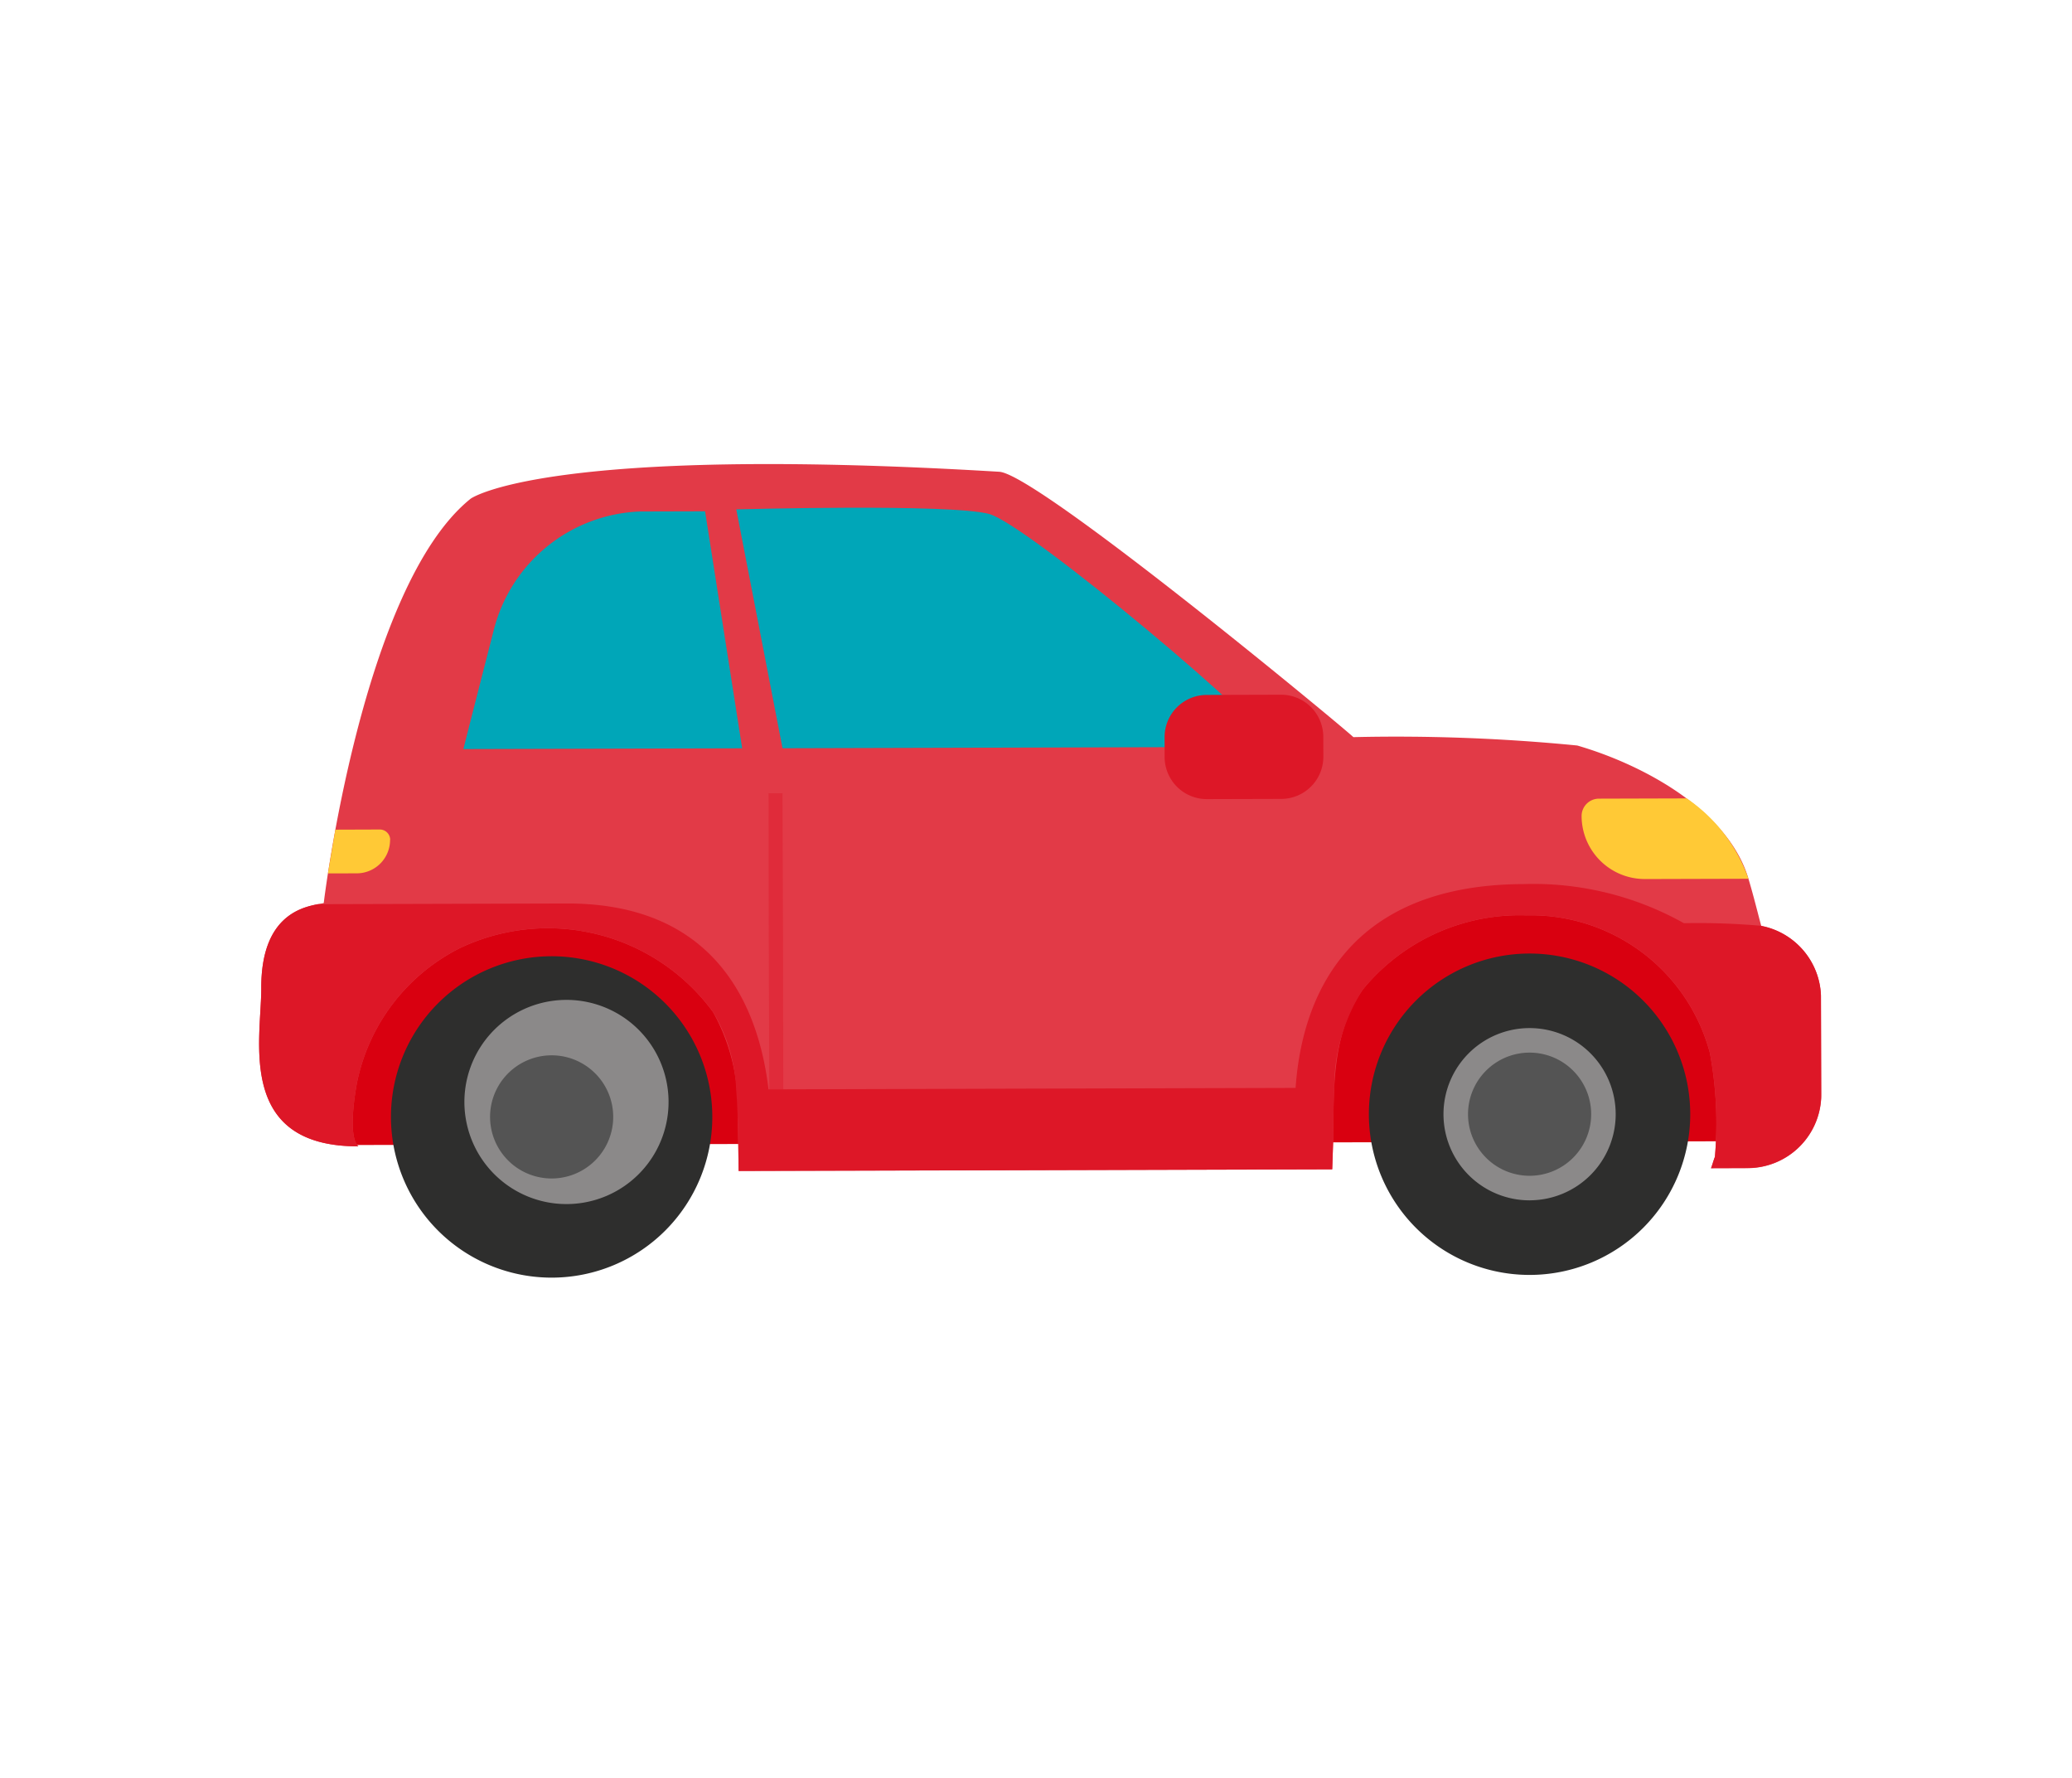 <svg xmlns="http://www.w3.org/2000/svg" xmlns:xlink="http://www.w3.org/1999/xlink" width="307.453" height="263.818" viewBox="0 0 307.453 263.818">
  <defs>
    <clipPath id="clip-path">
      <rect id="Rectangle_808" data-name="Rectangle 808" width="260.664" height="192.699" transform="translate(0 0)" fill="none"/>
    </clipPath>
    <clipPath id="clip-path-2">
      <rect id="Rectangle_807" data-name="Rectangle 807" width="232.862" height="126.425" transform="translate(260.665 120.129) rotate(161.841)" fill="none"/>
    </clipPath>
    <clipPath id="clip-path-3">
      <rect id="Rectangle_806" data-name="Rectangle 806" width="15.712" height="42.418" transform="translate(0 0)" fill="none"/>
    </clipPath>
    <clipPath id="clip-path-4">
      <rect id="Rectangle_805" data-name="Rectangle 805" width="2.123" height="43.944" transform="translate(15.753 41.742) rotate(161.785)" fill="none"/>
    </clipPath>
  </defs>
  <g id="voiture1" transform="matrix(-0.951, -0.309, 0.309, -0.951, 247.906, 263.818)">
    <g id="Groupe_937" data-name="Groupe 937" clip-path="url(#clip-path)">
      <rect id="Rectangle_803" data-name="Rectangle 803" width="207.348" height="35.588" transform="translate(228.186 62.046) rotate(161.843)" fill="#d90010"/>
      <g id="Groupe_936" data-name="Groupe 936" transform="translate(0 0)">
        <g id="Groupe_935" data-name="Groupe 935" transform="translate(0)" clip-path="url(#clip-path-2)">
          <path id="Tracé_1436" data-name="Tracé 1436" d="M46.506,16.422A23.843,23.843,0,1,1,16.414,1.193,23.842,23.842,0,0,1,46.506,16.422" transform="translate(164.402 18.142)" fill="#2e2e2d"/>
          <path id="Tracé_1437" data-name="Tracé 1437" d="M24.923,8.807a15.148,15.148,0,1,1-.005-.01" transform="translate(175.47 29.205)" fill="#8b8989"/>
          <path id="Tracé_1438" data-name="Tracé 1438" d="M6.29.458A9.137,9.137,0,1,1,.454,11.992,9.139,9.139,0,0,1,6.29.458" transform="translate(179.117 32.855)" fill="#545454"/>
          <path id="Tracé_1439" data-name="Tracé 1439" d="M46.506,16.422A23.843,23.843,0,1,1,16.414,1.193,23.842,23.842,0,0,1,46.506,16.422" transform="translate(26.512 63.369)" fill="#2e2e2d"/>
          <path id="Tracé_1440" data-name="Tracé 1440" d="M24.922,8.8A12.777,12.777,0,1,1,8.8.644L8.8.639A12.778,12.778,0,0,1,24.922,8.8V8.8" transform="translate(37.576 74.438)" fill="#8b8989"/>
          <path id="Tracé_1441" data-name="Tracé 1441" d="M6.29.458A9.137,9.137,0,1,1,.454,11.992,9.139,9.139,0,0,1,6.29.458" transform="translate(41.222 78.082)" fill="#545454"/>
          <path id="Tracé_1442" data-name="Tracé 1442" d="M225.583,19.054c3.741,11.4-3.417,13.911-4.915,14.873,0,0,9.161,46.478-2.2,63.8,0,0-7.972,11.049-73.363,28.033-5.543,1.436-60.409-20.344-62.144-21.209a274.6,274.6,0,0,1-31.975,9.084c-10.36.329-24.286-2.311-30.23-10.885-1.647-2.378-2.918-4.467-4.025-6.15A10.935,10.935,0,0,1,5,89.18L.537,75.583A10.94,10.94,0,0,1,7.506,61.821l5.219-1.714c-.041.2.005,1.549-.041,1.755A57.177,57.177,0,0,0,18.174,76.34a27.5,27.5,0,0,0,32.2,10.993A30.083,30.083,0,0,0,70.03,69.438c2.475-7.859-.515-15.568-2.81-23.077l-1.086-3.772,83.692-27.451c.89,2.568,1.719,5.146,2.661,7.694a29.167,29.167,0,0,0,8.234,13.551,30.359,30.359,0,0,0,38.655-2.573,28.762,28.762,0,0,0,8.363-23.7c-.237-1.817-1.2-8.059-3.114-8.934,17.292-5.671,18.615,10.741,20.946,17.853" transform="translate(9.554 27.799)" fill="#e23a47"/>
          <path id="Tracé_1443" data-name="Tracé 1443" d="M.233,7.591h0a1.538,1.538,0,0,0,1.94.983L8.437,6.515,7.48,0,3.414,1.333A4.953,4.953,0,0,0,.249,7.586" transform="translate(223.509 66.096)" fill="#ffc936"/>
          <path id="Tracé_1444" data-name="Tracé 1444" d="M14.575.476,0,5.257a24.038,24.038,0,0,0,12.4,8.507L24.785,9.7a2.575,2.575,0,0,0,1.642-3.247A9.373,9.373,0,0,0,14.6.47" transform="translate(30.261 125.227)" fill="#ffc936"/>
          <path id="Tracé_1445" data-name="Tracé 1445" d="M225.562,19.044c3.283,10.01-1.832,13.17-4.143,14.441l-35.058,11.5c-21.476,7.046-32.1-6.284-37.029-16.968L75.012,52.393c3.026,12.135,2.774,30.812-22.861,39.227a45.713,45.713,0,0,1-24.389,1.822,107.261,107.261,0,0,1-11.024,3.175A10.948,10.948,0,0,1,4.989,89.19L.537,75.593A10.94,10.94,0,0,1,7.506,61.832l5.2-1.709c-.041.2.01,1.554-.036,1.76a57.216,57.216,0,0,0,5.491,14.472A27.489,27.489,0,0,0,50.35,87.333,30.064,30.064,0,0,0,70,69.438a26.713,26.713,0,0,0-.448-15.275c-.556-2.048-1.2-4.086-1.837-6.109-.185-.566-.365-1.127-.52-1.693l-1.086-3.772,83.7-27.451c.885,2.568,1.724,5.146,2.661,7.694.448,1.235.911,2.465,1.42,3.669a24.175,24.175,0,0,0,6.809,9.881,30.38,30.38,0,0,0,38.666-2.573,28.771,28.771,0,0,0,8.353-23.7c-.232-1.817-1.2-8.059-3.108-8.934C221.9-4.5,223.221,11.911,225.557,19.023" transform="translate(9.575 27.809)" fill="#dd1727"/>
          <path id="Tracé_1446" data-name="Tracé 1446" d="M0,12.892,16.1,44.63l9.212-3.021A23.312,23.312,0,0,0,40.487,18.291C40,10.633,39.5,2.738,39.309,0Z" transform="translate(178.263 89.857)" fill="#00a6b8"/>
          <path id="Tracé_1447" data-name="Tracé 1447" d="M0,22.578c-.479,2.038,44.45,20.251,50.415,19.953S86.305,31.584,86.305,31.584L68.828,0Z" transform="translate(103.743 104.607)" fill="#00a6b8"/>
          <g id="Groupe_934" data-name="Groupe 934" transform="translate(156.797 55.848)" opacity="0.41" style="mix-blend-mode: multiply;isolation: isolate">
            <g id="Groupe_933" data-name="Groupe 933">
              <g id="Groupe_932" data-name="Groupe 932" clip-path="url(#clip-path-3)">
                <g id="Groupe_931" data-name="Groupe 931" transform="translate(-0.021 0.006)">
                  <g id="Groupe_930" data-name="Groupe 930" transform="translate(0)" clip-path="url(#clip-path-4)">
                    <rect id="Rectangle_804" data-name="Rectangle 804" width="2.123" height="43.944" transform="translate(15.705 41.759) rotate(161.917)" fill="#dd1727"/>
                  </g>
                </g>
              </g>
            </g>
          </g>
          <path id="Tracé_1448" data-name="Tracé 1448" d="M4.29,3.76,14.819.307A6.258,6.258,0,0,1,22.688,4.29l.926,2.836a6.254,6.254,0,0,1-3.983,7.869L9.107,18.448a6.258,6.258,0,0,1-7.869-3.983L.306,11.629A6.258,6.258,0,0,1,4.29,3.76" transform="translate(95.546 116.575)" fill="#dd1727"/>
        </g>
      </g>
    </g>
  </g>
</svg>
